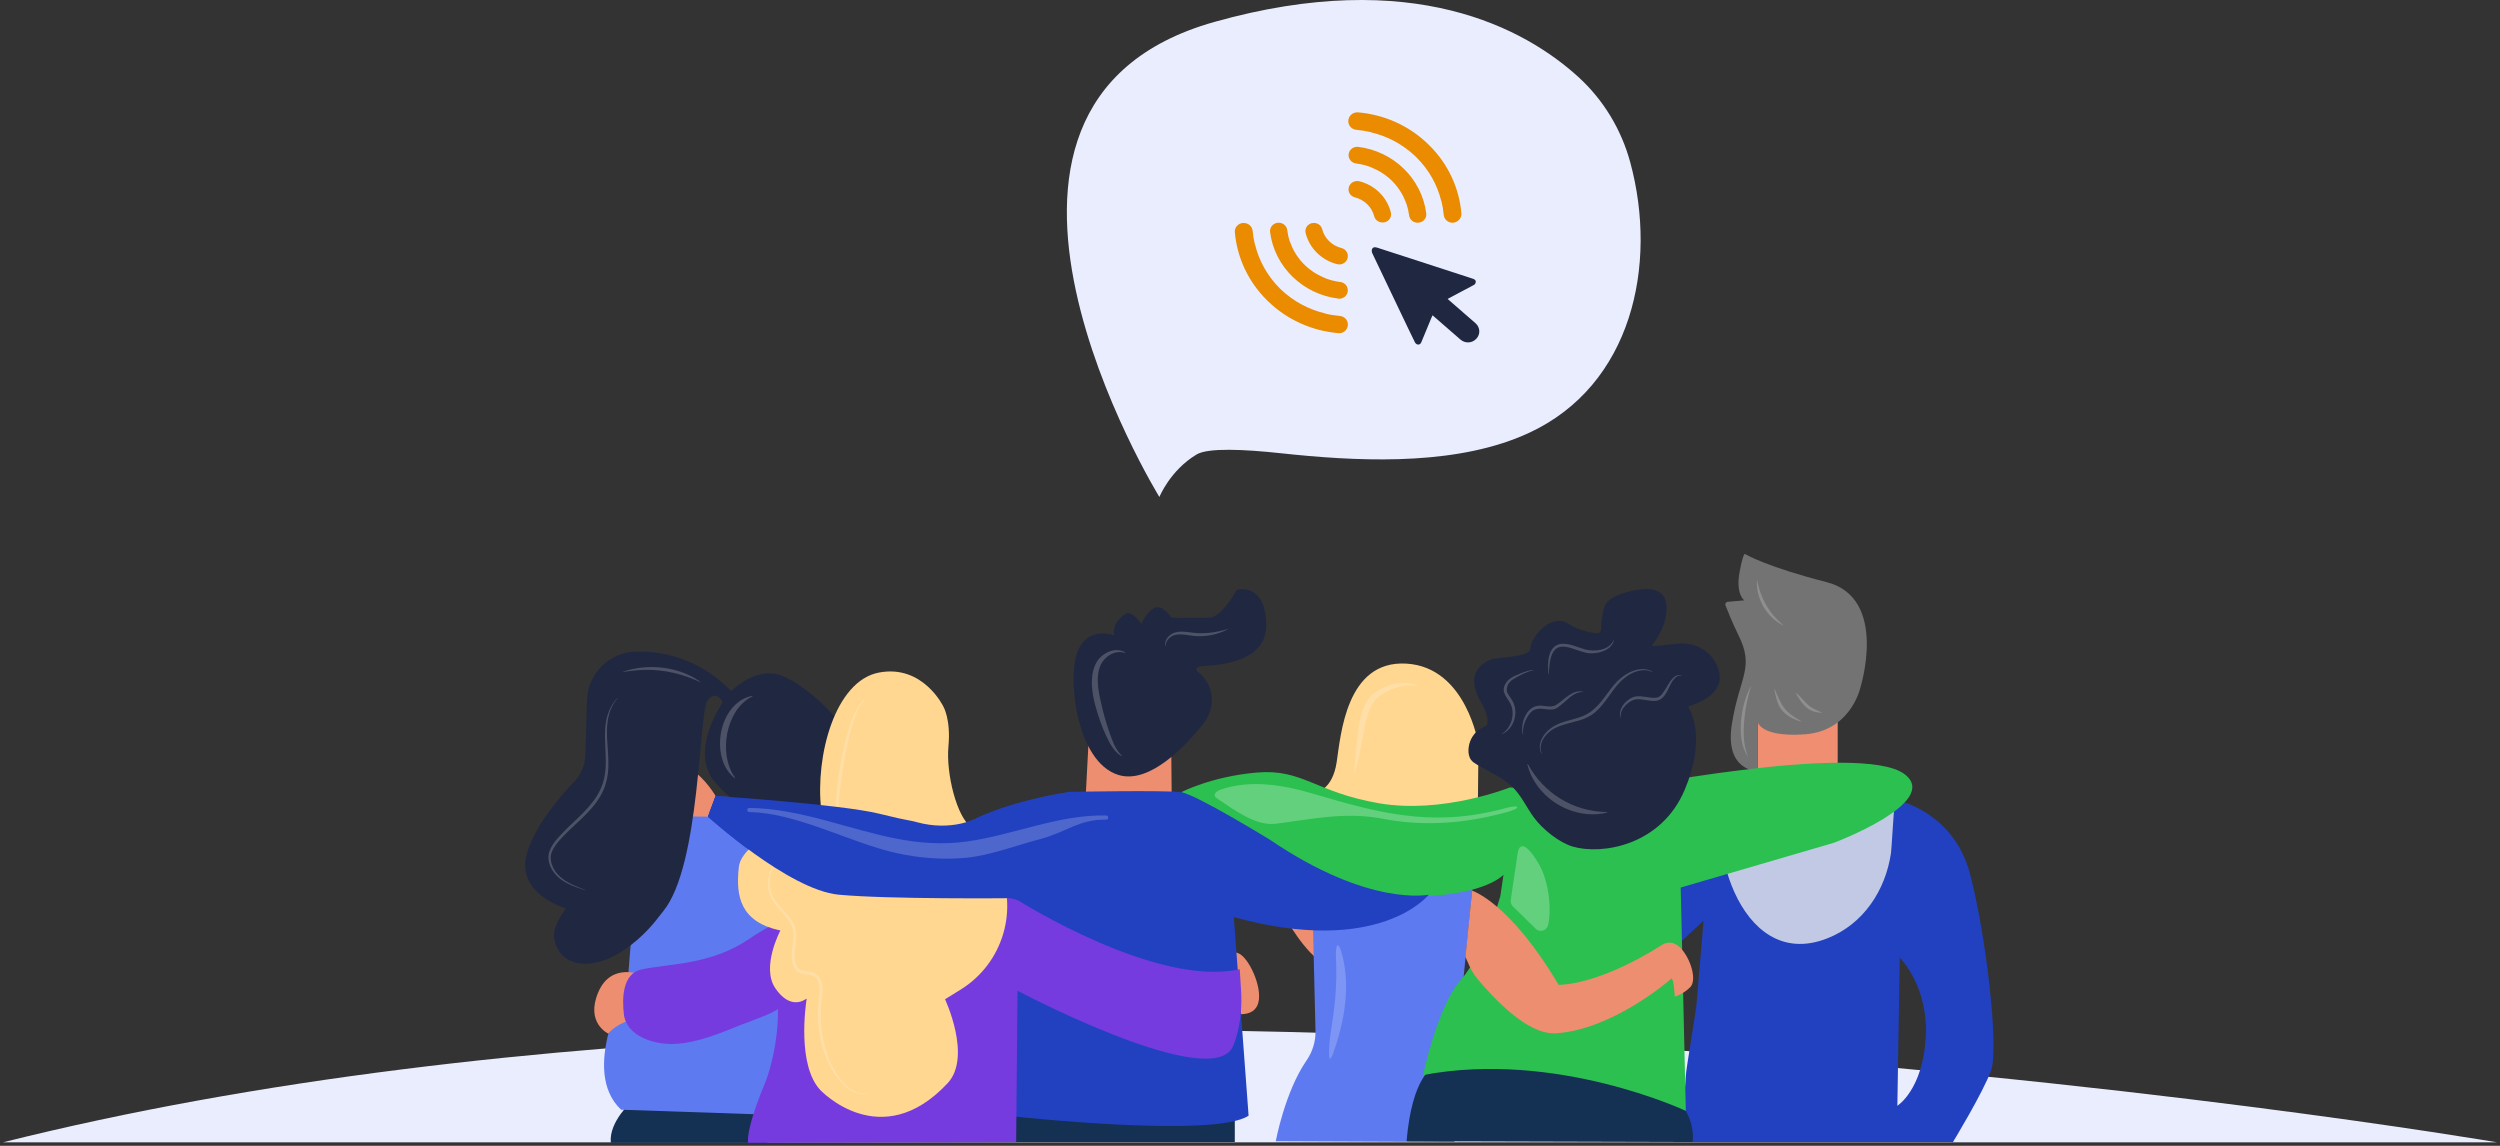 <?xml version="1.0" encoding="utf-8"?>
<svg xmlns="http://www.w3.org/2000/svg" width="744" height="341" viewBox="0 0 744 341" fill="none">
  <rect x="0" y="0" width="744" height="341" fill="#333333" stroke="none"/>
  <path d="M743.118 339.953C743.118 339.953 302.302 264.49 0.883 339.953H743.118Z" fill="#E9EDFD"/>
  <path d="M188.352 327.441C188.352 327.441 181.084 333.768 181.788 340.102H228.447L223.994 326.27L188.359 327.441H188.352Z" fill="#143052"/>
  <path d="M391.983 235.649C391.983 235.649 396.554 234.946 397.787 226.856C399.02 218.766 400.602 196.433 418.538 197.492C436.474 198.544 439.993 221.581 439.993 221.581L439.818 239.691C439.818 239.691 398.671 243.029 394.629 239.691C390.588 236.353 391.989 235.649 391.989 235.649H391.983Z" fill="#FFD791"/>
  <path d="M546.899 210.682V238.464L522.455 237.586L523.159 232.66V208.745L546.899 210.682Z" fill="#EF8E70"/>
  <path d="M519.465 164.964C519.465 164.964 525.824 168.713 543.554 173.228C562.194 177.974 553.575 204.878 553.575 204.878C553.575 204.878 550.586 218.243 535.988 218.591C535.988 218.591 525.263 219.469 523.152 215.073V229.49C523.152 229.49 513.132 229.664 515.417 215.421C517.703 201.178 522.28 198.837 517.292 188.866C515.722 185.733 514.19 181.922 513.505 180.166C513.312 179.68 513.649 179.151 514.165 179.101L519.11 178.665C519.11 178.665 516.47 176.909 517.703 170.226C518.936 163.544 519.459 164.951 519.459 164.951V164.964H519.465Z" fill="#737373"/>
  <path d="M189.055 264.135L186.714 293.207C186.714 293.207 172.415 318.529 184.839 330.25L226.341 331.657L234.78 302.112L228.683 265.536L224.461 248.423L208.517 240.451L198.671 243.029L189.055 264.129V264.135Z" fill="#5D7AF1"/>
  <path d="M396.554 287.346C390.812 287.465 383.544 274.803 383.544 274.803H394.798L396.554 287.346Z" fill="#EE8E70"/>
  <path d="M438.517 261.327L434.998 296.495L432.887 339.871L379.664 339.635C379.664 339.635 382.392 324.906 388.806 315.627C390.6 313.03 391.565 309.953 391.491 306.796L390.681 273.053L411.077 257.577L438.511 261.327H438.517Z" fill="#5D7AF1"/>
  <path d="M501.703 320.055C501.124 332.429 498.303 339.865 498.303 339.865H581.064V340.096C581.064 340.096 590.213 325.093 592.554 318.529C594.902 311.965 591.147 278.434 586.227 259.913C581.301 241.391 564.423 238.109 564.423 238.109L495.961 254.52L493.613 286.406L506.978 273.981L504.867 299.042C504.705 300.935 501.797 318.155 501.703 320.049V320.055ZM573.092 308.919C572.158 324.396 564.654 329.085 564.654 329.085L565.358 285.005C565.358 285.005 574.033 293.45 573.092 308.919Z" fill="#2241C0"/>
  <path d="M503.697 339.865C503.697 339.865 506.742 324.626 481.893 317.825C457.044 311.024 426.329 317.825 426.329 317.825C426.329 317.825 420.232 320.403 418.594 339.629L503.703 339.865H503.697Z" fill="#143052"/>
  <path d="M534.425 280.869C523.184 280.066 516.078 268.694 513.312 257.104L563.72 240.924C563.59 240.968 562.923 252.763 562.761 253.872C561.123 264.951 554.597 274.996 543.835 279.244C540.435 280.589 537.296 281.068 534.425 280.863V280.869Z" fill="#C2C9E4"/>
  <path d="M423.514 319.936C463.135 312.432 501.704 330.604 501.704 330.604L500.178 264.135L545.896 250.77C545.896 250.77 577.87 238.701 566.766 230.374C553.637 220.528 479.9 235.3 479.9 235.3L449.303 234.36C449.303 234.36 429.374 242.331 410.386 239.049C391.397 235.767 387.642 228.736 374.046 229.907C360.451 231.078 351.539 235.767 351.539 235.767L371.674 248.516C372.147 248.765 372.614 249.033 373.069 249.313C376.768 251.642 395.096 262.995 404.762 265.306C415.548 267.884 439.226 267.647 447.435 260.38L446.494 266.707C446.494 266.707 441.805 283.591 434.774 291.562C427.742 299.534 423.52 319.93 423.52 319.93H423.514V319.936Z" fill="#2BC04F"/>
  <path d="M324.105 217.95L322.935 240.22L348.724 239.753L348.487 215.602L324.105 217.95Z" fill="#EE8E70"/>
  <path d="M331.604 189.109C331.604 189.109 324.099 186.064 320.817 193.562C317.535 201.06 320.113 226.619 332.774 230.605C342.178 233.563 353.127 221.655 358.147 215.328C360.793 211.996 361.441 207.4 359.523 203.601C358.888 202.337 357.978 201.122 356.689 200.126C356.689 200.126 355.045 198.837 357.038 198.37C359.031 197.903 377.085 198.488 376.849 185.827C376.612 173.166 368.055 175.514 368.055 175.514C368.055 175.514 363.72 183.722 359.847 183.834C355.979 183.952 348.593 183.834 348.593 183.834C348.593 183.834 346.133 179.848 343.667 180.901C341.201 181.953 339.681 185.709 339.681 185.709C339.681 185.709 336.791 181.312 334.755 182.775C330.532 185.821 331.591 189.103 331.591 189.103H331.604V189.109Z" fill="#202741"/>
  <path d="M442.471 215.795C442.39 216.057 440.335 216.941 439.986 217.234C439.102 217.962 438.348 218.865 437.831 219.893C436.947 221.655 436.548 224.508 437.819 226.183C438.28 226.793 438.958 227.198 439.619 227.591C443.063 229.639 447.335 231.446 450.187 234.267C452.809 236.864 454.347 240.37 456.515 243.316C459.149 246.903 464.081 250.77 468.067 251.947C476.618 254.463 494.324 251.711 501.361 235.064C507.52 220.485 503.609 212.376 502.544 210.589C502.426 210.396 502.532 210.153 502.744 210.09C504.768 209.505 512.907 206.74 511.674 200.363C511.326 198.544 510.591 197.068 509.688 195.866C507.315 192.709 503.36 191.158 499.437 191.557L492.131 192.304C491.826 192.335 491.633 191.986 491.826 191.75C493.103 190.168 496.148 185.814 495.962 180.434C495.725 173.633 487.523 175.507 487.523 175.507C487.523 175.507 478.611 176.678 477.44 180.664C476.649 183.361 476.5 185.945 476.487 187.34C476.487 187.957 475.964 188.443 475.348 188.418C473.641 188.349 470.266 187.888 466.66 185.59C461.503 182.308 455.406 189.807 455.406 193.095C455.406 195.586 445.41 195.605 443.71 196.259C441.773 197.006 439.986 198.364 439.189 200.282C438.136 202.829 439.027 205.762 440.31 208.197C441.58 210.595 443.287 213.211 442.471 215.801V215.795Z" fill="#202741"/>
  <path d="M436.112 284.786L437.563 288.037C438.217 289.351 439.033 290.572 439.986 291.687C444.04 296.395 454.347 308.059 463.023 307.511C479.67 306.459 496.435 292.035 496.435 292.035L497.375 291.213C498.079 290.746 498.428 296.607 498.428 296.607C498.428 296.607 500.888 295.903 502.999 293.792C505.11 291.68 503.117 285.235 500.184 282.183C497.251 279.138 494.554 281.243 494.554 281.243C475.092 293.549 463.838 293.082 463.838 293.082C449.303 268.519 438.105 265.063 438.105 265.063L437.053 275.376L436.112 284.774V284.786Z" fill="#EE8E70"/>
  <path d="M367.277 301.589C367.277 301.589 373.255 303.084 374.488 298.382C375.721 293.68 371.586 284.886 368.553 283.697C365.52 282.507 366.006 284.886 366.006 284.886L367.283 301.589H367.277Z" fill="#EE8E70"/>
  <path d="M212.971 236.882C212.971 236.882 209.807 231.551 205.94 229.204C202.072 226.862 201.132 242.917 201.132 242.917L210.685 243.035L212.971 236.882Z" fill="#EE8E70"/>
  <path d="M190.93 290.161C190.93 290.161 181.906 286.175 178.032 295.318C174.165 304.46 181.022 307.599 181.022 307.599C181.022 307.599 182.958 305.052 187.056 303.763C191.154 302.474 190.924 290.161 190.924 290.161H190.93Z" fill="#EE8E70"/>
  <path d="M367.476 331.19V339.865H298.783V325.099L367.476 331.19Z" fill="#143052"/>
  <path d="M451.134 130.48C452.442 129.97 453.731 129.428 454.995 128.842C485.692 114.649 493.396 78.815 485.194 48.417C482.534 38.564 477.178 29.671 469.618 22.814C454.011 8.671 420.543 -10.118 361.391 6.529C273.293 31.321 345.037 147.906 345.037 147.906C345.037 147.906 348.201 139.99 356.116 135.245C359.479 133.227 370.085 133.688 381.164 134.883C402.993 137.238 429.978 138.682 451.14 130.48H451.134Z" fill="#E9EDFD"/>
  <path d="M367.183 272.929C410.616 284.886 425.213 266.247 425.213 266.247C425.213 266.247 407.626 270.114 377.913 249.892C377.913 249.892 355.935 236.409 351.539 235.768C347.142 235.12 318.656 235.649 318.656 235.649C318.656 235.649 302.831 237.761 290.519 243.565C290.519 243.565 282.08 248.136 270.471 243.914C270.471 243.914 273.112 244.966 261.678 242.157C250.25 239.342 212.97 236.882 212.97 236.882L210.685 243.035C210.685 243.035 234.774 264.839 249.546 266.247C264.318 267.654 300.539 267.299 300.539 267.299L301.069 332.186C301.069 332.186 361.559 338.869 371.58 332.012L367.183 272.929Z" fill="#2241C0"/>
  <path d="M369.345 294.795C369.612 299.036 369.276 303.302 368.248 307.418C367.694 309.629 366.99 311.703 366.131 312.668C356.677 323.337 302.807 294.845 302.807 294.845L302.408 339.903L222.649 340.096C222.649 340.096 221.652 336.876 227.444 322.876C230.477 315.552 231.735 305.706 231.486 300.151C231.53 301.054 221.428 304.628 220.556 304.977C214.279 307.512 207.353 310.439 200.503 310.688C194.755 310.9 186.447 308.434 185.668 301.876C185.126 297.317 185.145 289.812 190.831 288.53C198.659 286.761 211.538 287.265 222.904 279.437C234.27 271.609 253.458 264.54 275.934 265.045C298.41 265.549 303.205 268.077 303.205 268.077C303.205 268.077 344.197 294.004 368.946 288.442L369.345 294.788V294.795Z" fill="#763BDF"/>
  <path d="M230.252 239.218L245.672 239.871C245.672 239.871 251.77 219.942 250.947 217.009C250.125 214.076 238.753 202.592 231.486 200.717C224.218 198.843 217.654 205.643 217.654 205.643L215.424 203.613C208.418 197.236 199.244 193.755 189.772 193.91C189.647 193.91 189.523 193.91 189.404 193.917C189.286 193.923 189.155 193.917 189.037 193.929C181.202 194.184 174.937 200.518 174.694 208.353L174.19 224.819C174.103 227.696 172.951 230.436 170.964 232.523C166.579 237.131 158.845 246.149 156.696 254.407C153.651 266.128 168.417 270.35 168.417 270.35C168.417 270.35 164.313 275.507 164.898 279.144C166.168 287.01 174.402 289.071 183.301 284.182C189.772 280.626 194.262 275.227 195.937 273.003C196.398 272.393 196.878 271.789 197.363 271.197C208.592 257.459 207.857 211.554 210.616 208.334C213.431 205.052 215.069 209.038 215.069 209.038C215.069 209.038 204.756 223.748 212.958 233.008C217.94 238.632 220.761 239.61 222.212 239.51C224.89 239.323 227.562 239.099 230.246 239.218H230.252Z" fill="#202741"/>
  <path d="M398.303 99.136C390.419 98.482 383.014 95.138 377.403 89.682L377.303 89.595C377.204 89.52 377.129 89.433 377.054 89.346C371.53 83.897 368.155 76.722 367.488 69.099C367.37 67.692 368.46 66.459 369.911 66.359H370.141C371.505 66.359 372.664 67.387 372.782 68.707C372.913 70.071 373.131 71.435 373.461 72.78H373.504C374.681 77.662 377.216 82.146 380.791 85.74C380.847 85.784 380.922 85.84 380.965 85.914L381.314 86.251C384.951 89.688 389.448 92.105 394.343 93.269V93.313C395.775 93.662 397.238 93.892 398.721 94.023C400.172 94.141 401.255 95.399 401.125 96.819C400.994 98.152 399.867 99.167 398.503 99.167C398.428 99.155 398.359 99.155 398.285 99.155L398.297 99.142L398.303 99.136ZM398.291 88.86C387.679 87.558 379.302 79.394 377.97 69.043C377.826 67.679 378.842 66.446 380.243 66.303C380.342 66.29 380.43 66.29 380.536 66.29C381.825 66.278 382.915 67.206 383.07 68.451C383.232 69.629 383.475 70.787 383.855 71.914H383.899C385.536 76.772 389.261 80.683 394.106 82.638V82.682C395.626 83.305 397.251 83.728 398.901 83.928C400.309 84.114 401.274 85.36 401.087 86.743C400.913 87.976 399.842 88.885 398.565 88.904C398.465 88.873 398.378 88.873 398.272 88.86H398.291ZM397.986 78.628C393.346 77.482 389.722 73.932 388.563 69.392C388.214 68.09 389.012 66.751 390.363 66.421C390.569 66.378 390.768 66.347 390.986 66.347H391.029C392.188 66.347 393.203 67.112 393.477 68.215C394.187 70.955 396.392 73.097 399.188 73.807C400.552 74.125 401.392 75.477 401.044 76.809C400.751 77.912 399.742 78.696 398.565 78.696C398.378 78.684 398.173 78.665 397.986 78.621V78.628ZM421.901 66.278C420.611 66.29 419.522 65.362 419.366 64.117C419.204 62.94 418.942 61.782 418.569 60.654H418.525C416.887 55.797 413.163 51.873 408.318 49.93V49.886C406.798 49.264 405.173 48.84 403.522 48.641C402.115 48.435 401.156 47.165 401.361 45.813C401.567 44.493 402.781 43.584 404.133 43.696C414.745 44.998 423.121 53.162 424.454 63.513C424.628 64.858 423.644 66.091 422.249 66.253C422.131 66.266 422.044 66.266 421.932 66.266H421.901V66.278ZM429.654 63.93C429.523 62.566 429.305 61.202 428.975 59.87H428.932C427.755 54.987 425.22 50.503 421.614 46.91C421.558 46.866 421.483 46.81 421.44 46.735L421.091 46.399C417.454 42.961 412.957 40.545 408.031 39.386V39.343C406.599 38.994 405.135 38.764 403.653 38.633C402.289 38.514 401.249 37.4 401.249 36.054C401.249 34.622 402.439 33.433 403.946 33.433H404.089C411.973 34.087 419.378 37.431 424.99 42.886C425.002 42.918 425.058 42.961 425.089 42.974C425.189 43.048 425.264 43.136 425.338 43.223C430.862 48.672 434.256 55.846 434.904 63.469C435.023 64.902 433.902 66.166 432.426 66.284H432.264C430.918 66.284 429.754 65.257 429.654 63.936V63.93ZM411.407 66.203C410.248 66.203 409.233 65.437 408.959 64.335C408.249 61.595 406.045 59.452 403.248 58.742C402.115 58.481 401.318 57.484 401.318 56.351C401.33 54.975 402.489 53.86 403.927 53.872C404.114 53.872 404.307 53.903 404.481 53.928C409.121 55.074 412.746 58.624 413.904 63.164C414.253 64.466 413.456 65.805 412.123 66.135C411.917 66.178 411.718 66.21 411.5 66.21H411.407V66.203Z" fill="#EA8B00"/>
  <path d="M430.8 88.959L439.133 96.209C440.496 97.41 440.627 99.441 439.394 100.773C439.382 100.786 439.363 100.805 439.351 100.817C438.13 102.15 436.044 102.268 434.686 101.091H434.673C431.89 98.656 429.124 96.264 426.322 93.829C426.191 94.103 426.116 94.309 426.017 94.508C425.045 96.856 424.086 99.216 423.102 101.564C423.046 101.726 422.971 101.857 422.903 102.013C422.729 102.393 422.311 102.604 421.9 102.536C421.551 102.449 421.277 102.218 421.103 101.913C420.337 100.394 419.608 98.843 418.867 97.305C415.373 89.999 411.88 82.707 408.405 75.389C408.23 75.028 408.199 74.623 408.286 74.231C408.492 73.608 409.052 73.433 409.793 73.683L421.203 77.382L438.261 82.931C438.709 83.093 439.145 83.248 439.189 83.772C439.22 84.276 438.902 84.743 438.423 84.905C436 86.182 433.596 87.471 431.186 88.76L430.794 88.99V88.959H430.8Z" fill="#202741"/>
  <g style="mix-blend-mode:overlay" opacity="0.26">
    <path d="M451.415 240.015C450.063 239.766 446.576 240.968 444.751 241.329C425.364 245.857 409.85 241.883 391.316 236.353C382.149 233.619 372.153 231.857 363.135 235.039C362.257 235.35 361.205 236.104 361.566 236.97C361.697 237.281 361.99 237.487 362.27 237.673C367.159 240.918 373.704 245.919 379.677 245.153C391.154 243.677 400.484 241.516 411.806 243.714C422.131 245.713 433.005 245.253 443.244 242.961C444.52 242.674 452.436 241.043 451.452 240.034L451.415 240.021V240.015Z" fill="white"/>
  </g>
  <g style="mix-blend-mode:overlay" opacity="0.26">
    <path d="M451.676 253.778L449.596 267.853C449.477 268.65 449.795 269.447 450.424 269.946L457.15 276.528C458.427 277.531 460.32 276.902 460.719 275.326C461.684 271.484 461.304 262.584 457.729 256.718C452.33 247.843 451.676 253.778 451.676 253.778Z" fill="white"/>
  </g>
  <g opacity="0.2">
    <path d="M346.868 192.242C346.313 190.317 348.232 188.499 350.044 188.144C351.837 187.72 353.656 188.194 355.387 188.337C358.744 188.68 362.064 188.2 365.333 187.21C365.383 187.185 365.433 187.266 365.377 187.291C362.3 188.891 358.757 189.589 355.3 189.265C352.828 189.01 349.932 188.038 347.902 189.962C347.285 190.535 346.855 191.37 346.961 192.223C346.974 192.279 346.874 192.292 346.868 192.236V192.242Z" fill="white"/>
  </g>
  <g opacity="0.2">
    <path d="M421.701 204.168C417.504 203.352 411.88 205.426 409.109 208.521C407.502 210.732 406.761 213.354 406.176 216.044C405.216 220.727 404.594 225.516 403.099 230.137C403.074 230.237 402.9 230.212 402.918 230.1L403.846 220.522C404.357 215.845 404.824 210.532 408.2 206.914C411.531 203.856 417.523 202.181 421.789 203.999C421.888 204.062 421.826 204.211 421.708 204.168H421.701Z" fill="white"/>
  </g>
  <g opacity="0.2">
    <path d="M460.849 200.711C460.45 197.454 460.537 191.762 464.959 191.581C467.45 191.544 469.561 192.684 471.803 193.294C474.675 194.035 478.897 193.524 480.23 190.504C480.242 190.448 480.336 190.466 480.323 190.522C479.563 193.512 476.02 194.471 473.292 194.427C471.554 194.34 469.935 193.618 468.303 193.113C463.913 191.538 461.932 192.659 461.21 197.298C461.029 198.426 460.955 199.571 460.948 200.711C460.948 200.767 460.855 200.773 460.855 200.711H460.849Z" fill="white"/>
  </g>
  <g opacity="0.2">
    <path d="M456.341 199.472C454.248 199.883 452.293 200.998 450.468 202.038C448.693 203.016 447.852 205.115 448.799 206.566C449.341 207.456 450.15 208.39 450.518 209.455C451.788 212.756 450.318 217.047 447.024 218.455C446.974 218.473 446.937 218.398 446.98 218.374C449.745 216.624 450.873 212.8 449.677 209.785C448.817 207.774 446.663 206.236 447.865 203.788C448.811 201.689 451.203 200.986 453.158 200.157C454.186 199.796 455.226 199.41 456.334 199.373C456.397 199.373 456.397 199.466 456.334 199.466L456.341 199.472Z" fill="white"/>
  </g>
  <g opacity="0.2">
    <path d="M458.75 224.295C457.274 221.536 459.267 218.31 461.565 216.685C463.901 214.954 466.952 214.474 469.574 213.64C471.324 213.098 472.894 212.35 474.201 211.167C477.054 208.813 478.717 205.332 481.388 202.679C483.462 200.68 486.202 199.004 489.179 199.135C490.157 199.172 491.11 199.471 491.913 199.976C491.938 199.988 491.944 200.019 491.932 200.044C491.085 199.739 490.138 199.384 489.179 199.446C486.358 199.521 483.823 201.203 481.911 203.183C479.377 205.923 477.689 209.392 474.805 211.877C473.386 213.129 471.623 213.926 469.823 214.449C466.311 215.483 462.238 215.95 459.865 219.064C458.7 220.484 458.059 222.502 458.837 224.252C458.862 224.302 458.775 224.345 458.75 224.289V224.295Z" fill="white"/>
  </g>
  <g opacity="0.2">
    <path d="M453.22 218.616C452.367 215.727 453.973 210.894 457.187 210.134C459.323 209.605 461.179 210.863 463.022 209.835C465.482 208.365 468.198 204.791 471.399 205.974C469.244 205.712 467.45 207.201 465.943 208.59C465.165 209.281 464.392 209.997 463.514 210.582C462.636 211.224 461.478 211.224 460.444 211.112C458.227 210.769 456.29 210.638 454.939 212.756C453.805 214.437 453.014 216.561 453.307 218.61C453.319 218.666 453.226 218.685 453.214 218.629V218.616H453.22Z" fill="white"/>
  </g>
  <g opacity="0.2">
    <path d="M482.291 213.69C481.332 210.925 484.097 207.842 486.725 207.281C488.849 206.958 490.935 207.861 492.959 207.649C494.329 207.4 494.952 206.098 495.731 204.921C496.758 203.321 498.035 200.35 500.439 200.979C500.495 200.991 500.476 201.079 500.42 201.072C499.91 200.991 499.38 201.097 498.944 201.384C496.459 203.19 496.422 207.749 493.103 208.546C490.991 208.857 488.93 207.898 486.825 208.116C485.312 208.396 483.979 209.505 483.082 210.725C482.49 211.572 482.167 212.644 482.372 213.671C482.391 213.727 482.291 213.752 482.279 213.69H482.291Z" fill="white"/>
  </g>
  <g opacity="0.2">
    <path d="M208.811 203.209C203.399 200.581 197.507 199.155 191.497 199.354C189.511 199.429 187.512 199.628 185.487 199.995C185.431 200.014 185.4 199.927 185.456 199.908C193.036 197.249 202.614 198.445 208.804 203.209H208.811Z" fill="white"/>
  </g>
  <g opacity="0.2">
    <path d="M183.762 207.854C177.609 215.072 182.902 224.962 180.262 233.226C178.549 239.099 173.617 243.079 169.413 247.077C167.501 249.02 165.222 251.05 164.2 253.566C163.248 256.139 164.636 259.028 166.579 260.809C168.666 262.771 171.468 263.793 174.115 264.833C174.171 264.845 174.14 264.938 174.084 264.92C171.344 264.023 168.498 263.095 166.256 261.177C164.076 259.308 162.55 256.213 163.515 253.342C164.537 250.571 166.822 248.547 168.815 246.473C172.901 242.469 177.696 238.632 179.446 232.971C181.676 225.984 178.431 218.311 181.308 211.429C181.881 210.084 182.697 208.851 183.693 207.792C183.731 207.749 183.805 207.811 183.762 207.854Z" fill="white"/>
  </g>
  <g opacity="0.2">
    <path d="M218.575 231.539C210.977 225.405 213.898 209.069 223.838 207.082C223.894 207.07 223.956 207.095 223.969 207.157C223.975 207.201 223.95 207.238 223.919 207.257C221.832 208.241 220.151 209.916 218.918 211.84C216.489 215.733 215.605 220.547 216.259 225.075C216.614 227.335 217.386 229.565 218.731 231.433C218.793 231.508 218.681 231.626 218.6 231.558L218.581 231.545H218.575V231.539Z" fill="white"/>
  </g>
  <g opacity="0.2">
    <path d="M522.941 172.717C523.663 176.622 525.245 180.215 527.829 183.217C528.689 184.195 529.617 185.135 530.682 186.032C530.725 186.063 530.682 186.138 530.632 186.107C525.749 183.647 522.567 178.179 522.847 172.711C522.847 172.655 522.941 172.655 522.941 172.711V172.717Z" fill="white"/>
  </g>
  <g opacity="0.2">
    <path d="M521.091 204.374C520.132 207.282 519.546 210.352 519.173 213.391C518.836 216.823 518.699 220.379 519.683 223.705C519.789 224.097 520.032 224.577 520.157 224.963C520.175 225.012 520.101 225.05 520.076 225.006C518.083 221.961 517.902 218.137 518.126 214.612C518.457 211.056 519.31 207.487 521.01 204.33C521.041 204.28 521.122 204.317 521.091 204.374Z" fill="white"/>
  </g>
  <g opacity="0.2">
    <path d="M528.128 205.046C530.488 210.508 530.849 211.604 536.124 214.693C536.174 214.711 536.156 214.799 536.1 214.78C532.705 213.864 529.741 211.921 528.794 208.359C528.452 207.282 528.221 206.173 528.035 205.058C528.028 205.002 528.109 204.984 528.128 205.04V205.046Z" fill="white"/>
  </g>
  <g opacity="0.2">
    <path d="M534.449 206.198C535.857 207.182 536.766 208.639 538.006 209.698C539.201 210.819 540.602 211.336 542.153 212.027C542.209 212.033 542.209 212.12 542.153 212.12C537.931 212.021 536.336 209.517 534.381 206.248C534.35 206.198 534.418 206.148 534.456 206.192H534.449V206.198Z" fill="white"/>
  </g>
  <path d="M232.246 276.921C232.246 276.921 226.435 287.782 230.732 294.091C235.017 300.393 239.09 297.865 239.925 297.242C239.981 297.198 240.055 297.242 240.049 297.317C239.731 299.366 237.228 317.028 244.122 324.395C244.122 324.395 262.12 343.627 282 322.377C289.323 314.549 281.24 297.379 281.24 297.379L285.898 294.496C298.553 286.649 303.336 270.525 296.903 257.091C294.169 251.387 290.718 247.183 289.074 246.118C284.783 243.34 281.501 230.206 282.255 222.129C283.008 214.051 280.742 210.258 280.742 210.258C280.742 210.258 274.682 197.635 261.547 200.157C248.413 202.679 242.609 225.155 244.377 240.812C244.377 240.812 220.892 249.145 219.883 257.982C218.875 266.819 220.388 274.399 232.258 276.921H232.246Z" fill="#FFD791"/>
  <g opacity="0.2">
    <path d="M257.486 208.148C251.726 213.286 249.085 239.766 249.048 248.006C248.986 249.98 249.06 251.954 249.235 253.928C249.247 253.985 249.154 254.009 249.141 253.947C248.456 250.024 248.444 246.032 248.575 242.065C248.936 234.137 250.001 226.209 252.118 218.555C252.953 215.702 253.874 212.825 255.444 210.284C255.973 209.45 256.583 208.627 257.43 208.067C257.48 208.036 257.53 208.111 257.48 208.148H257.486Z" fill="white"/>
  </g>
  <g opacity="0.2">
    <path d="M233.989 253.803C229.256 256.562 227.537 263.251 230.539 267.779C235.141 273.925 238.093 273.938 236.573 282.7C236.393 284.226 236.436 285.684 236.953 287.11C237.62 289.252 239.662 288.766 241.549 289.296C242.639 289.576 243.698 290.323 244.165 291.357C245.448 294.104 244.389 297.105 244.308 299.951C244.034 305.332 244.863 310.85 246.961 315.832C249.091 320.466 252.865 326.245 258.67 325.436C256.944 326.033 254.864 325.442 253.289 324.564C251.688 323.679 250.399 322.222 249.247 320.821C244.788 314.898 243.15 307.219 243.455 299.908C243.505 298.071 243.916 296.252 243.891 294.415C243.742 287.757 238.429 291.725 236.399 288.056C235.571 286.362 235.483 284.432 235.72 282.607C235.938 280.782 236.337 278.958 236.056 277.139C235.346 272.885 230.968 270.699 229.362 266.876C227.219 262.342 229.536 255.616 233.976 253.803H233.989Z" fill="white"/>
  </g>
  <path d="M318.65 235.649C318.65 235.649 302.825 237.76 290.513 243.565C290.513 243.565 283.22 247.513 272.876 244.686C271.879 244.412 270.864 244.194 269.843 244.019C268.759 243.832 266.436 243.334 261.672 242.163C250.244 239.348 212.964 236.888 212.964 236.888L210.679 243.042C210.679 243.042 234.768 264.845 249.54 266.253C264.312 267.66 300.533 267.305 300.533 267.305" fill="#2241C0"/>
  <g opacity="0.2">
    <path d="M329.194 242.681C314.863 242.376 301.548 248.554 287.53 250.459C280.492 251.418 273.461 250.92 266.511 249.538C259.629 248.167 252.916 246.1 246.14 244.288C238.567 242.257 230.85 240.526 222.979 240.439C222.175 240.433 222.175 241.678 222.979 241.684C237.122 241.846 253.19 250.883 266.835 253.885C273.604 255.373 280.417 255.902 287.349 255.292C294.418 254.669 302.663 251.512 309.508 249.724C317.28 247.694 321.104 243.764 329.194 243.933C329.997 243.951 329.997 242.706 329.194 242.687V242.681Z" fill="white"/>
  </g>
  <g opacity="0.2">
    <path d="M397.898 281.361C397.313 282.906 397.674 285.553 397.649 287.378C397.817 291.924 397.506 296.862 396.864 301.508C396.323 305.6 395.413 310.009 395.519 314.026C395.606 315.745 396.092 315.129 396.659 313.74C399.922 304.678 401.697 294.975 399.86 285.989C399.673 285.154 398.77 280.851 397.917 281.343L397.904 281.361H397.898Z" fill="white"/>
  </g>
  <g opacity="0.2">
    <path d="M334.748 194.296C331.722 193.318 328.658 195.423 327.493 198.002C325.762 202.299 327.238 207.188 328.24 211.56C329.038 214.686 330.04 217.825 331.236 220.82C331.84 222.309 332.594 223.704 333.833 224.844C333.877 224.875 333.895 224.943 333.852 224.987C333.821 225.018 333.777 225.024 333.74 225.005C332.264 224.146 331.205 222.751 330.383 221.306C329.561 219.843 328.876 218.323 328.228 216.779C326.11 211.192 323.252 202.94 326.204 197.298C327.792 194.396 331.753 192.366 334.848 194.134C334.948 194.203 334.861 194.346 334.755 194.296H334.748Z" fill="white"/>
  </g>
  <g opacity="0.2">
    <path d="M454.721 227.441C457.106 231.813 460.339 235.214 464.492 237.761C468.665 240.271 473.174 241.572 478.156 241.666C478.212 241.659 478.275 241.697 478.268 241.759C478.268 241.803 478.237 241.834 478.2 241.846C470.714 243.671 462.493 240.345 457.866 234.298C456.309 232.287 455.145 229.964 454.547 227.497C454.534 227.448 454.565 227.398 454.615 227.385C454.671 227.373 454.709 227.404 454.727 227.454V227.441H454.721Z" fill="white"/>
  </g>
</svg>